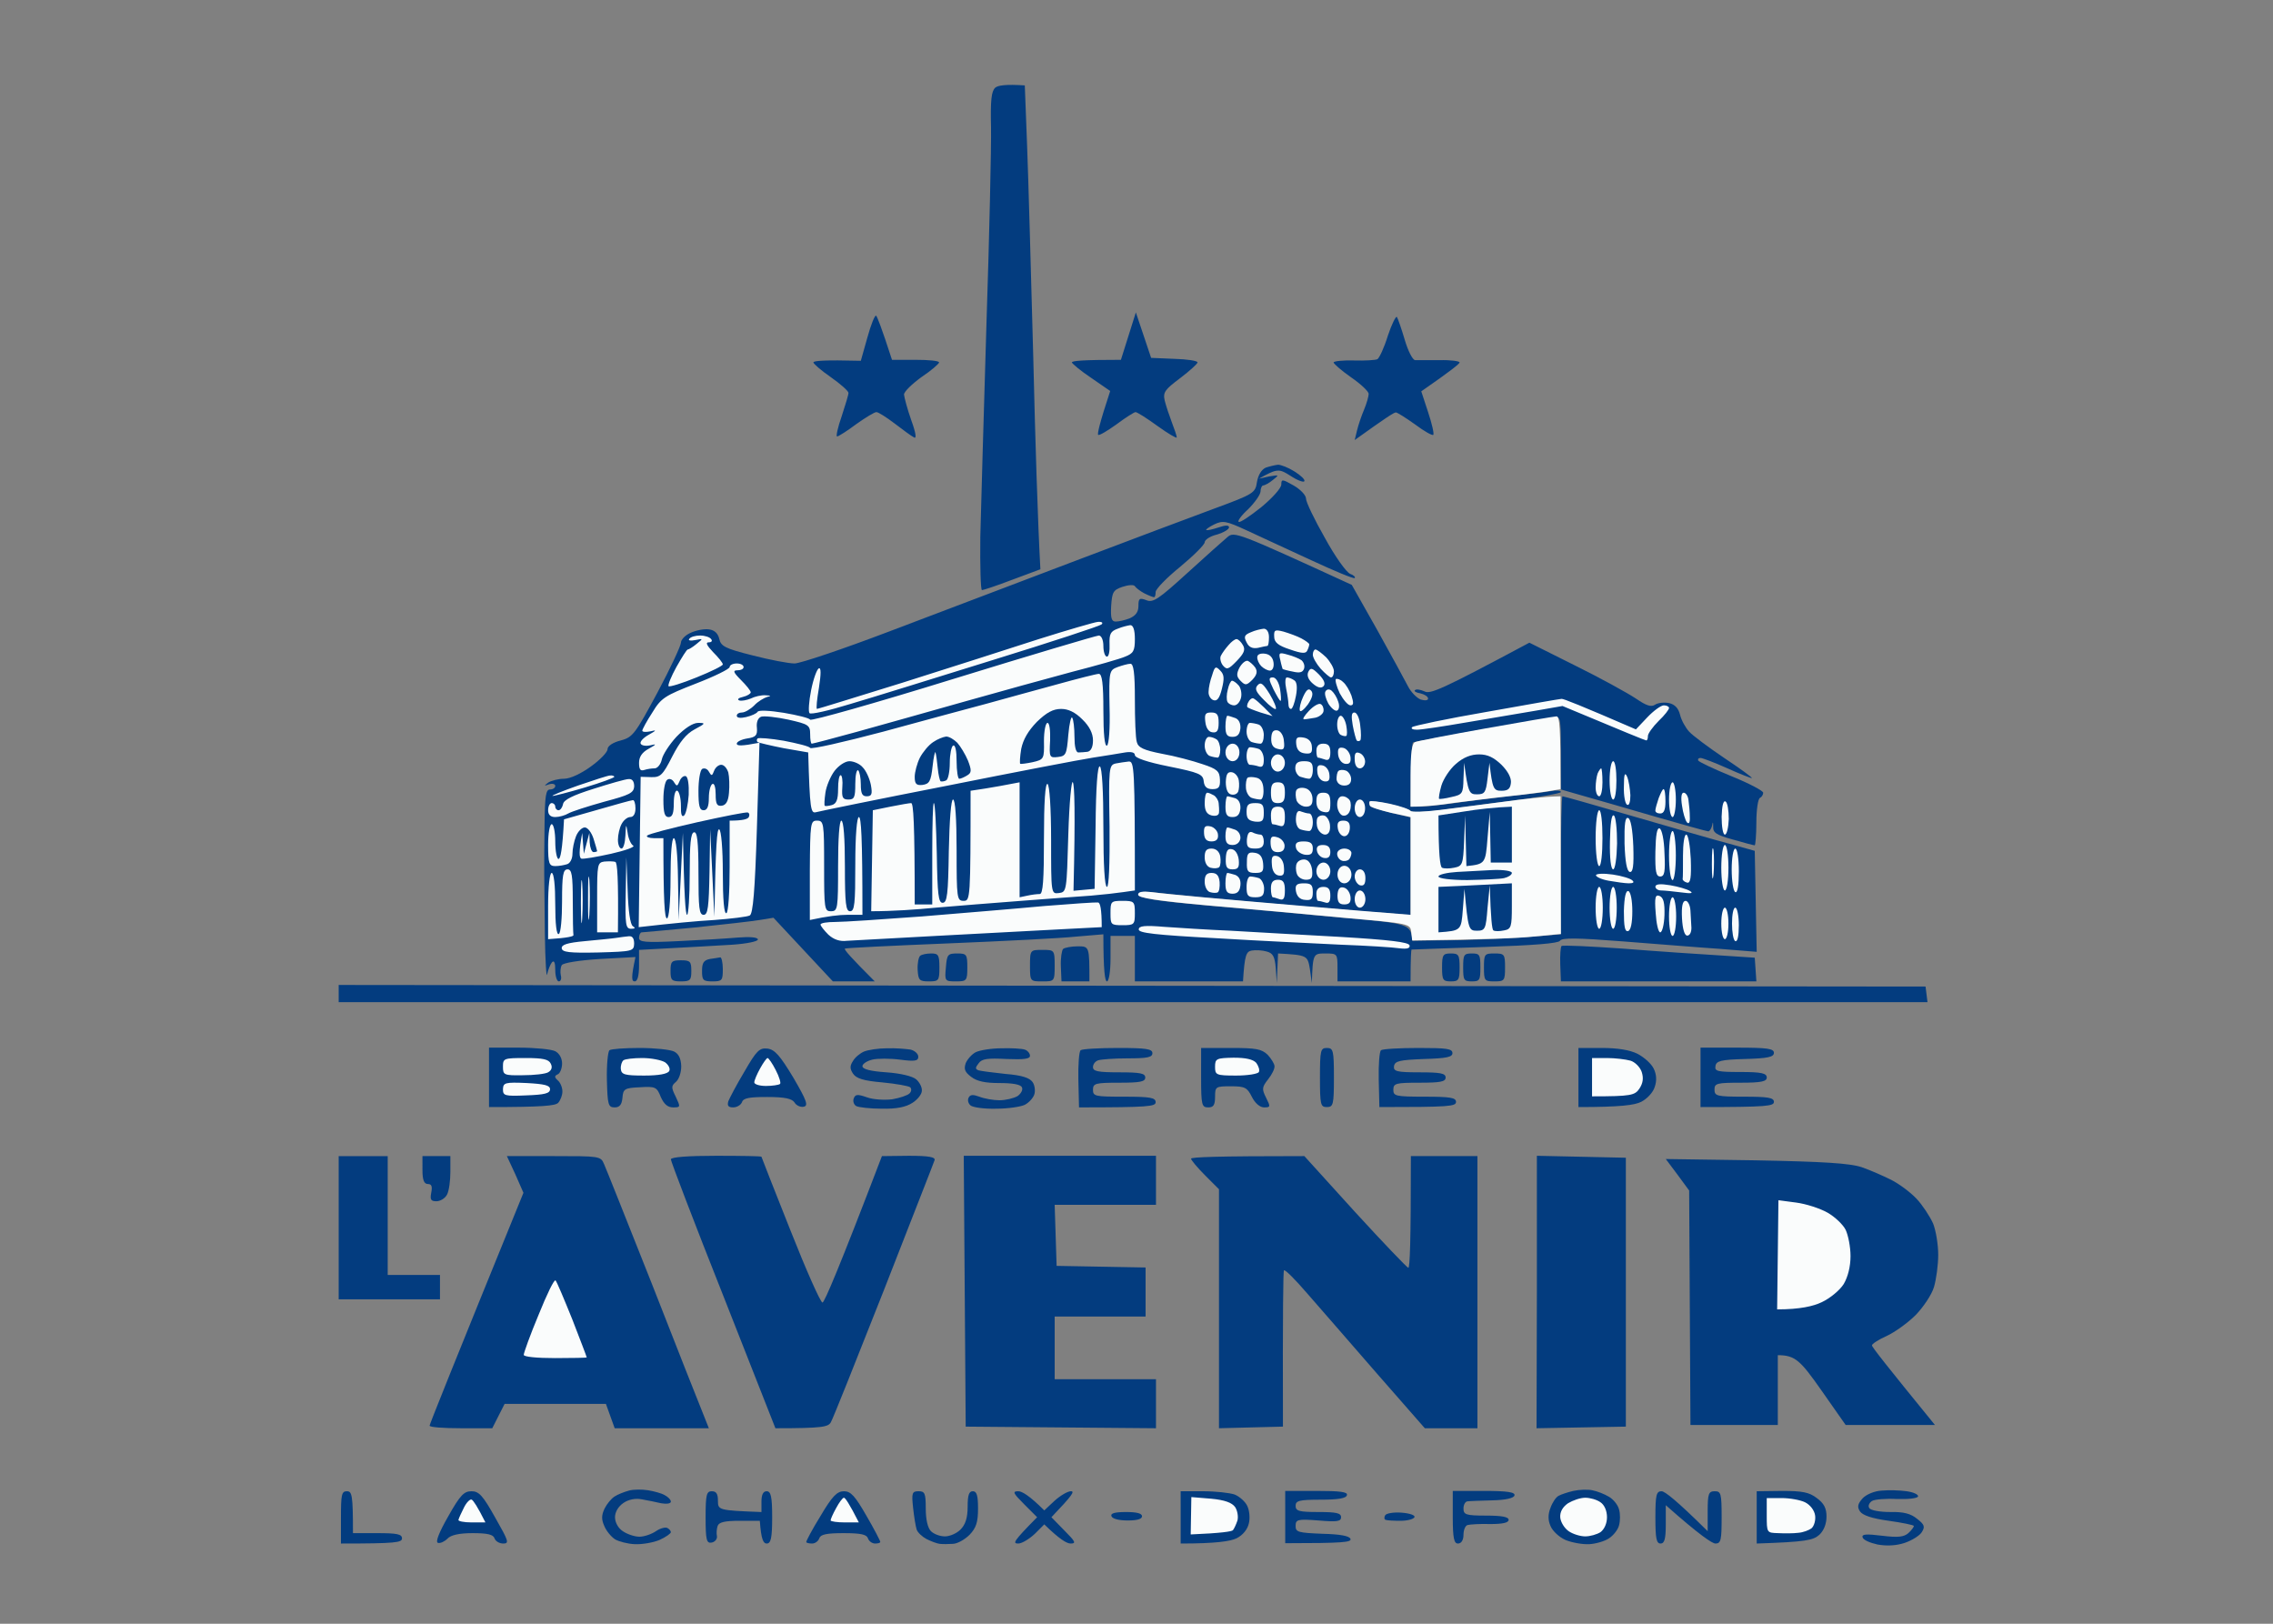 <svg xmlns="http://www.w3.org/2000/svg" viewBox="0 0 700 500" width="700" height="500"><rect x="0" y="0" width="700" height="500" fill="#808080" stroke="none"/><title>image</title><style> .s0 { fill: #033c7f } .s1 { fill: #fafcfc } </style><g id="Background"><path id="Path 1" fill-rule="evenodd" class="s0" d="m306.5 27c-1.2 1.1-1.5 3.9-1.3 12.2 0.1 5.9-0.5 33.1-1.4 60.3-0.8 27.2-1.7 56.8-1.9 65.8-0.1 9 0.1 16.4 0.5 16.4 0.5 0 4.7-1.4 9.4-3.2l8.6-3.2c-0.8-14.6-1.6-39.9-2.2-65.6-0.7-25.7-1.5-55-1.9-65.1l-0.7-18.3c-5.9-0.4-8.3 0-9.1 0.7zm-39.4 77l-2 7.1c-11.3-0.3-14.6 0-14.6 0.5 0 0.4 2.4 2.5 5.3 4.5 3 2.1 5.5 4.3 5.5 4.9 0 0.6-1 3.8-2.1 7.2-1.2 3.4-1.8 6.2-1.4 6.2 0.4 0 3.1-1.7 5.9-3.8 2.8-2 5.6-3.7 6.2-3.7 0.6 0 3.1 1.6 5.6 3.5 2.6 2 5.2 3.9 6 4.3 0.8 0.5 0.6-1.3-0.9-5.4-1.2-3.4-2.1-6.9-2.2-7.8 0-0.9 2.5-3.3 5.4-5.4 3-2 5.4-4.1 5.4-4.5 0-0.5-3.2-0.8-7.2-0.8h-7.3c-3.3-10.2-4.6-13.4-4.9-13.6-0.4-0.2-1.6 2.8-2.7 6.8zm80.4-0.5l-2.3 7.3c-11.7 0-15.1 0.3-15.1 0.8 0.1 0.4 2.7 2.6 6 4.8l5.8 4c-3.3 10-4 13.2-3.7 13.5 0.3 0.3 2.8-1.2 5.6-3.2 2.8-2.1 5.5-3.8 5.9-3.8 0.5 0 3.5 1.9 6.8 4.3 3.2 2.3 5.9 3.9 5.9 3.5 0-0.5-0.7-2.5-1.5-4.6-0.8-2.1-1.8-5.1-2.2-6.7-0.6-2.6 0-3.4 4.8-7 2.9-2.2 5.3-4.4 5.3-4.8 0-0.5-3.2-1-7.2-1.1l-7.1-0.3-4.7-14zm79.9-0.1c-1.1 3.6-2.6 6.8-3.2 7.2-0.6 0.3-3.8 0.5-7.2 0.4-3.4-0.1-6.2 0.2-6.3 0.6 0 0.4 2.4 2.5 5.4 4.6 2.9 2 5.4 4.3 5.4 5.1 0 0.7-0.6 2.9-1.4 4.8-0.8 1.9-1.8 4.8-2.2 6.5l-0.7 2.9c9.2-6.6 12.2-8.6 12.7-8.5 0.4 0 3.1 1.7 5.9 3.7 2.8 2.1 5.3 3.5 5.6 3.2 0.3-0.3-0.4-3.4-1.6-7l-2.1-6.4c9.1-6.3 11.8-8.5 11.8-8.9 0-0.4-2.8-0.8-6.2-0.7-3.4 0-6.8 0-7.5 0-0.8-0.1-2.2-2.9-3.2-6.3-1-3.4-2.1-6.5-2.4-7-0.3-0.4-1.6 2.2-2.8 5.8zm-37.6 40.6c-1.3 0.6-2.3 2.2-2.7 4.4-0.5 3.4-0.9 3.7-13.4 8.3-7.1 2.6-26.7 10-43.6 16.4-16.8 6.4-42.2 16-56.4 21.4-14.2 5.4-27.3 9.8-29 9.8-1.8 0-7.6-1.1-13-2.5-8.4-2.1-9.7-2.8-10.2-5.1-0.4-1.7-1.5-2.7-3.2-2.9-1.5-0.2-4 0.3-5.7 1.1-1.6 0.7-2.9 2.1-2.9 3 0 0.9-3.2 7.8-7.2 15.3-6.9 12.8-7.6 13.8-11.3 14.8-2.4 0.6-4.1 1.7-4.1 2.7 0 0.9-2.3 3.3-5.1 5.3-3 2.2-6.4 3.8-8.3 3.8-1.8 0-4 0.6-4.9 1.2-1.3 1-1.3 1.1 0.3 0.5 1-0.3 1.9-0.1 1.9 0.5 0 0.6-0.7 1.1-1.6 1.1-1.3 0-1.6 1.9-1.7 11-0.1 6-0.1 12.7-0.1 14.8 0 2 0.1 10.5 0.2 18.8 0.1 8.3 0.5 13.8 0.7 12.3 0.3-1.4 1-3.1 1.5-3.7 0.7-0.7 1 0.2 1 2.4 0 1.9 0.5 3.5 1.1 3.5 0.6 0 0.9-0.9 0.6-1.9-0.2-1-0.1-2.4 0.3-3.1 0.4-0.7 5.4-1.5 11.7-1.9l11-0.6c-1.4 6.5-1.2 7.5-0.2 7.5 0.8 0 1.3-1.7 1.3-4.8v-4.9c16.3-0.9 24.5-1.3 28.8-1.6 4.3-0.3 7.8-1 7.8-1.6 0-0.7-2.5-0.9-6.2-0.6-3.4 0.3-11.6 0.8-18.3 1.1-10.3 0.5-12.1 0.3-12.1-1 0-0.9 0.4-1.7 0.8-1.7 0.5 0 7.8-0.7 16.4-1.5 8.6-0.9 17.5-1.9 19.9-2.3l4.3-0.7 18.3 19.6h12.9c-7.5-7.5-9.5-9.8-9.2-10.1 0.3-0.2 14.6-0.9 31.8-1.6 17.1-0.7 34.9-1.6 39.5-2.1l8.3-0.7c0 11.4 0.5 14.5 1.1 14.5 0.6 0 1.1-3.1 1.1-7v-7h7.5v14h33.3c0.5-8.2 1-9.2 2.7-9.5 1.2-0.2 3.3-0.1 4.6 0.3 1.9 0.5 2.5 1.5 2.8 5.2l0.3 4.5 0.4-9.1c9 0.5 9.1 0.6 9.8 4.8l0.6 4.3c0.3-9 0.4-9.1 4.1-9.1 3.7 0 3.8 0.1 3.8 4.3v4.3h22.5c0-7.5 0.2-9.7 0.3-9.8 0.2 0 10.3-0.4 22.6-0.8 15.1-0.5 22.6-1.1 23.1-1.9 0.6-1 5.4-0.9 19.6 0.2 10.4 0.8 23.8 1.9 29.9 2.3l11.1 0.9-0.6-31.1c-5-1.4-8.9-2.5-11.9-3.3-2.9-0.8-14.7-4.2-26.1-7.5-11.3-3.3-20.9-6-21.2-6-0.3 0-0.5 9.6-0.5 21.2v21.3c-12.9 1.2-23.2 1.6-31.2 1.8l-14.5 0.2c-0.6-5.2-0.8-5.3-21.6-7.1-11.5-1.1-30.3-2.8-41.9-3.8-15-1.3-20.9-2.3-20.9-3.2 0-0.9 1.2-1.2 4-0.9 2.2 0.3 9.4 1 15.9 1.6 6.5 0.6 20.5 1.9 31.1 2.8 10.7 0.9 22.4 1.9 26.1 2.1l6.7 0.6v-30.1c-9.3-2.1-12.2-3.1-12.5-3.5-0.2-0.5-0.2-1.1-0.1-1.4 0.1-0.3 2.9 0.1 6.2 0.8 3.2 0.7 6.1 1.7 6.4 2.1 0.3 0.5 4 0.4 8.1-0.1 4.1-0.6 14.4-1.9 22.9-3 8.4-1.1 15.3-2.3 15.3-2.7 0-0.5-1.4-0.6-3-0.3-1.6 0.3-7.5 1-13.2 1.6-5.6 0.7-13.3 1.6-17.2 2.2-3.8 0.5-8.3 1-9.9 1h-3c0-15 0.4-19.5 0.8-19.8 0.5-0.2 9.8-2 20.7-3.8 11-1.9 21-3.6 22.4-3.9 2.3-0.4 2.4-0.3 2.4 10.9v11.3c11.2 3.2 21.3 6.1 29.5 8.5 8.3 2.4 15.5 4.4 15.9 4.4 0.4 0 1-0.9 1.2-1.9 0.2-1.2 0.3-1 0.3 0.4-0.1 1.9 0.9 2.6 6 4 3.4 1 6.5 1.8 6.8 1.8 0.2 0 0.5-3.2 0.5-7 0-3.9 0.5-7.3 1.1-7.6 0.6-0.3 1-1 1-1.6 0-0.6-4.4-2.9-9.8-5.1-5.4-2.2-10-4.4-10.2-4.8-0.2-0.5 0.1-0.8 0.7-0.8 0.6 0 4.3 1.4 8.3 3.2 4 1.8 7.4 3.1 7.5 3 0.2-0.2-3.7-3-8.5-6.2-4.9-3.3-9.7-6.9-10.8-8.1-1.1-1.2-2.4-3.5-2.8-5.2-0.5-2-1.6-3.2-3.4-3.6-1.5-0.3-3.4-0.1-4.3 0.5-1.2 0.8-2.7 0.3-5.9-1.9-2.4-1.6-10.7-6.2-18.6-10.1l-14.2-7.1c-27.3 14.6-30.5 15.9-32.3 15-1.1-0.5-2.5-0.8-2.9-0.4-0.5 0.3 0.3 0.8 1.6 1 1.3 0.3 2.4 1 2.4 1.6 0 0.6-0.9 0.7-2.3 0.3-1.2-0.5-3-2.3-3.9-4.1-0.9-1.7-5.1-9.5-9.4-17.2l-7.9-14c-35.5-16.3-36.2-16.5-38.3-14.7-1.2 1-6.8 6-12.4 11.1-8.8 8-10.5 9.2-12.6 8.3-2.1-0.8-2.4-0.5-2.4 1.8 0 1.9-0.9 3-2.7 3.8-1.5 0.6-3.4 1-4.3 1-1.3 0-1.6-1.1-1.4-4.8 0.3-4.3 0.6-4.9 3.5-5.9 1.8-0.6 3.5-0.7 3.8-0.2 0.3 0.5 1.6 1.5 2.9 2.2 1.4 0.7 2.7 1.2 3 1.2 0.3 0 0.5-0.7 0.5-1.6 0-0.9 3.4-4.4 7.6-7.8 4.1-3.4 7.5-6.8 7.5-7.5 0-0.8 1.7-1.9 3.8-2.4 2-0.6 3.7-1.6 3.7-2.2q0-1.1-3.2 0c-1.8 0.6-3.5 1-3.8 0.8-0.3-0.1 0.8-0.9 2.4-1.7 2.7-1.3 3.7-1.1 10 1.8 3.8 1.8 12.8 5.9 19.9 9.2 7.1 3.3 13.1 5.8 13.4 5.5 0.3-0.3-0.3-0.9-1.4-1.3-1.2-0.5-4.7-5.4-7.8-11.1-3.2-5.6-5.8-11-5.8-12.1 0-1-1.7-2.8-3.8-4-3.5-2-3.8-2-3.8-0.3 0 1.1-2.8 4.2-6.2 7-3.4 2.7-6.5 4.8-6.9 4.5-0.5-0.2 0.8-2 2.9-3.9 2-2 3.7-4.4 3.8-5.4 0-1 0.4-1.9 0.8-1.9 0.4 0 1.8-0.7 3-1.7 2-1.6 2-1.6-1.1-1.1l-3.2 0.7c5.7-3.2 6.2-3.1 9.7-0.9 2.1 1.4 4 2.1 4.3 1.7 0.3-0.5-1.1-1.8-3-3-1.9-1.2-4.2-2.1-5.1-2.1-0.9 0.1-2.6 0.5-3.8 0.9zm91.1 147.3c-0.3 0.3-0.5 2.8-0.4 5.7l0.2 5.2h60.2l-0.5-7.3c-17.5-1.1-30.8-2-40.7-2.8-10-0.7-18.4-1.1-18.8-0.8zm-153.5 0.9c-0.4 0.4-0.8 2.8-0.7 5.3l0.2 4.7h8.6c0-10.8 0-10.8-3.6-10.8-1.9 0-4 0.4-4.5 0.8zm-10.2 5.2c0 4.8 0.1 4.8 3.8 4.8 3.7 0 3.8 0 3.8-4.8 0-4.9-0.1-4.9-3.8-4.9-3.7 0-3.8 0-3.8 4.9zm-33.8-3.1c-0.5 0.4-0.9 2.3-0.8 4.3 0.2 3.2 0.5 3.6 3.4 3.6 3.1 0 3.3-0.2 3.3-4.3 0-3.8-0.3-4.3-2.5-4.3-1.4 0-2.9 0.3-3.4 0.7zm7.9 3.6c-0.4 4.2-0.3 4.3 3.1 4.3 3.3 0 3.5-0.2 3.5-4.3 0-4-0.2-4.3-3.1-4.3-2.9 0-3.2 0.3-3.5 4.3zm152.8 0c0 3.9 0.3 4.3 2.7 4.3 2.4 0 2.7-0.4 2.7-4.3 0-3.9-0.3-4.3-2.7-4.3-2.4 0-2.7 0.4-2.7 4.3zm6.5 0c0 3.9 0.2 4.3 2.7 4.3 2.4 0 2.6-0.4 2.6-4.3 0-3.9-0.2-4.3-2.6-4.3-2.5 0-2.7 0.4-2.7 4.3zm6.4 0c0 4.1 0.2 4.3 3.2 4.3 3.1 0 3.3-0.2 3.3-4.3 0-4.1-0.2-4.3-3.3-4.3-3 0-3.2 0.2-3.2 4.3zm-238.4-2.6c-1.9 0.4-2.4 1.2-2.4 3.7 0 2.8 0.3 3.2 3.2 3.2 3 0 3.2-0.3 3.2-3.8 0-2-0.4-3.7-0.8-3.6-0.4 0.1-1.9 0.3-3.2 0.5zm-12.1 3.7c0 2.8 0.3 3.2 3.2 3.2 2.9 0 3.2-0.4 3.2-3.2 0-2.9-0.3-3.3-3.2-3.3-2.9 0-3.2 0.4-3.2 3.3zm-102.2 7v2.6h489.3l-0.6-4.8-488.7-0.5zm46.3 25.8v9.1c16.6 0 20.4-0.4 21.3-1.3 0.7-0.8 1.3-2.3 1.3-3.5 0-1.2-0.6-2.7-1.4-3.4-1.1-1-1.1-1.4 0-1.9 0.7-0.3 1.3-1.9 1.3-3.3 0-1.6-0.8-3.1-2.1-3.8-1.2-0.6-6.3-1.1-11.3-1.1h-9.1zm37.1-8.4c-0.5 0.4-0.9 4.5-0.8 9.1 0.2 7.7 0.4 8.5 2.4 8.5 1.5 0 2.2-0.8 2.4-3 0.2-2.7 0.7-3 5.4-3.2 4.7-0.3 5.2-0.1 6.4 3 1 2.2 2.1 3.2 3.8 3.2 2.3 0 2.3-0.1 0.8-3.3-1.4-2.8-1.4-3.3 0-4.5 1-0.8 1.7-2.9 1.7-4.9-0.1-2.4-0.8-3.8-2.2-4.5-1.2-0.6-6-1.1-10.6-1.1-4.6 0-8.8 0.3-9.3 0.7zm41.6 6.5c-2.4 4-4.6 8.2-5 9.2-0.4 1.4 0 1.9 1.5 1.9 1.2 0 2.4-0.8 2.7-1.6 0.4-1.3 2.3-1.6 7.8-1.6 5.4 0 7.6 0.5 8.4 1.7 0.5 0.9 1.8 1.5 2.8 1.3 1.5-0.3 1-1.8-3.2-9-4.1-6.8-5.7-8.6-7.9-8.9-2.5-0.3-3.4 0.6-7.1 7zm36.8-6.1c-1.2 0.5-2.8 1.8-3.4 2.9-1 1.5-1 2.4 0 3.9 1 1.5 3.2 2.2 9 2.7 4.2 0.4 8.1 1.1 8.6 1.5 0.5 0.5 0.4 1.3-0.2 1.9-0.6 0.6-3 1.4-5.3 1.8-2.4 0.3-5.9 0.1-7.8-0.6-2.9-1-3.6-1-4.1 0.4-0.3 0.9 0.1 1.9 0.8 2.3 0.8 0.4 4.3 0.8 7.9 0.8 4.5 0.1 7.4-0.5 9.4-1.8 1.6-1 2.9-2.7 2.9-3.7 0.1-1.1-0.7-2.6-1.7-3.5-1.1-1-4.9-1.9-9.2-2.2q-7.4-0.5-7.4-1.9c0-0.7 1.4-1.6 3-2 1.6-0.4 5.5-0.4 8.6 0 4.6 0.6 5.6 0.4 5.6-0.9 0-0.9-1.1-1.9-2.4-2.2-1.3-0.2-4.6-0.5-7.3-0.4-2.6 0-5.8 0.5-7 1zm34.4 0.2c-1.2 0.6-2.6 2.2-3.1 3.4-0.6 1.8-0.3 2.7 1.7 4.2 1.8 1.4 4.4 1.9 8.7 1.9 3.9 0 6.5 0.4 6.9 1.3 0.4 0.7-0.2 1.9-1.3 2.7-1.2 0.7-3.7 1.3-5.6 1.3-1.9 0-4.7-0.5-6.2-1.1-1.9-0.7-2.8-0.7-3.3 0.3-0.4 0.8-0.1 1.8 0.6 2.4 0.7 0.6 4.2 1.1 7.9 1 3.7 0 7.6-0.6 8.8-1.2 1.2-0.6 2.5-2 2.9-3.1 0.4-1.1 0.2-2.9-0.5-3.9-0.9-1.3-3.3-2.1-8.3-2.5-3.8-0.4-7.6-0.9-8.3-1.1-1.1-0.4-1.1-0.8 0-2.2 1-1.4 2.8-1.6 8.6-1.3 5.3 0.2 7.2 0 7.2-1 0-0.7-0.7-1.6-1.6-1.9-0.9-0.3-4.1-0.5-7.2-0.4-3.1 0-6.7 0.6-7.9 1.2zm32.3-0.6c-0.5 0.4-0.8 4.5-0.7 9.1l0.2 8.5c21.6 0 23.6-0.3 23.6-1.6 0-1.4-1.7-1.7-9.6-1.7-9 0-9.7-0.1-9.7-2.1 0-2 0.7-2.2 8.1-2.2 6.4 0 8-0.3 8-1.6 0-1.3-1.6-1.6-8-1.6-6.5 0-8.1-0.3-8.1-1.6 0-0.9 0.7-1.8 1.6-2.1 0.9-0.3 5-0.6 9.1-0.6 6 0 7.6-0.3 7.6-1.6 0-1.3-1.9-1.6-10.6-1.6-5.8 0-11 0.3-11.5 0.7zm37.1 8.4c0 8.5 0.2 9.2 2.2 9.2 1.6 0 2.1-0.7 2.1-3.3 0-3.1 0.2-3.2 4.9-3.2 4.3 0 5 0.4 6.4 3.2 1 2 2.5 3.3 3.8 3.3 2 0 2-0.2 0.6-3-1.3-2.6-1.3-3.2 0.6-5.6 1.2-1.5 2.1-3.3 2-4.1 0-0.7-1-2.3-2.1-3.5-1.9-1.8-3.6-2.1-11.3-2.1h-9.2zm36.6 0c0 8.4 0.2 9.1 2.1 9.1 2 0 2.2-0.7 2.2-9.1 0-8.4-0.2-9.1-2.2-9.1-1.9 0-2.1 0.7-2.1 9.1zm18.8-8.4c-0.5 0.4-0.8 4.5-0.7 9.1l0.2 8.4c21.6 0 23.6-0.2 23.6-1.6 0-1.3-1.8-1.6-9.7-1.6-8.9 0-9.6-0.2-9.6-2.1 0-2 0.7-2.2 8-2.2 6.5 0 8.1-0.3 8.1-1.6 0-1.3-1.6-1.6-8.1-1.6-7 0-8-0.3-7.8-1.9 0.3-1.6 1.7-1.9 9.2-2.2 7-0.2 8.8-0.6 8.8-1.8 0-1.4-1.8-1.6-10.5-1.6-5.8 0-11 0.3-11.5 0.7zm60.8 8.4v9.1c13 0 17.3-0.6 19.3-1.6 1.8-0.9 3.7-2.9 4.2-4.6q1-2.9-0.3-5.6c-0.7-1.5-2.9-3.5-5-4.6-2.4-1.2-6.2-1.8-11-1.8h-7.2zm37.6 0v9.1c20.6 0 22.6-0.3 22.6-1.6 0-1.3-1.8-1.6-9.2-1.6-8.4 0-9.1-0.2-9.1-2.2 0-1.9 0.7-2.1 8.1-2.1 6.4 0 8-0.4 8-1.6 0-1.3-1.6-1.7-8-1.7-7.1 0-8.1-0.2-7.8-1.8 0.2-1.6 1.6-2 9.1-2.2 7-0.2 8.9-0.6 8.9-1.9 0-1.3-2-1.6-11.3-1.6h-11.3zm-419.4 46.2v22.1h31.2v-7.5h-16.1v-36.6h-15.1zm25.8-17.7c0 3.1 0.5 4.3 1.7 4.3 1.1 0 1.4 0.7 1 2.7-0.4 2.1-0.1 2.6 1.6 2.6 1.2 0 2.7-0.9 3.3-2.1 0.6-1.2 1-4.3 1-7v-4.8h-8.6zm28.6 1.3l2.5 5.7c-22.4 55-28.9 71.3-28.9 71.7 0 0.5 4.3 0.8 9.7 0.8h9.6l3.8-7.5h31.2l2.7 7.5h29c-3.2-7.9-10.2-25.7-17.6-44.6-7.5-18.9-14.1-35.5-14.7-36.8-1-2.4-1.5-2.4-15.4-2.4h-14.5zm47.9-4.6c0 0.6 7.2 19.5 16.1 41.9l16.1 40.9c14.7 0 16.3-0.4 17.1-1.9 0.6-1 7.9-19.3 16.3-40.6 8.3-21.3 15.4-39.3 15.6-40 0.4-1-1.7-1.4-7.9-1.4l-8.3 0.1c-13.3 34.8-17.7 45-18.3 45.1-0.6 0-5-9.9-9.9-22.3-4.9-12.3-8.9-22.5-8.9-22.6 0-0.2-6.3-0.3-14-0.3-8.6 0-13.9 0.4-13.9 1.1zm90.5 40.6l0.3 41.7 58.6 0.5v-15.1h-31.2v-19.3h28v-15.1l-27.4-0.5-0.6-18.8h31.2v-15.1h-59.2zm69.7-40.8c0 0.4 1.9 2.7 4.3 5.1l4.3 4.3v73.6l19.7-0.5c-0.1-36.7 0.1-47.7 0.3-48.1 0.2-0.5 3.4 2.7 7.1 7 3.7 4.2 13.4 15.4 21.5 24.7l14.8 16.9h16.2v-83.8h-20.5c0 26.6-0.3 34.4-0.8 34.4-0.4-0.1-7.8-7.8-16.4-17.2l-15.6-17.2c-27.1 0-34.9 0.3-34.9 0.8zm106.5 41.1l-0.1 41.9 27.5-0.5v-82.8l-27.4-0.6zm43.3-36.2l3.6 4.9 0.4 72.2h26.9v-21.5c5.4 0 7 1.7 13.4 10.8l7.5 10.7h27.5c-15-18.4-19.4-24-19.4-24.5-0.1-0.4 2-1.8 4.5-2.9 2.6-1.2 6.6-4.1 9-6.5 2.3-2.4 4.9-6.2 5.6-8.6 0.7-2.4 1.3-6.8 1.3-9.9 0-3.1-0.7-7.5-1.6-9.7-1-2.2-3.3-5.7-5.1-7.6-1.9-2-5.4-4.6-7.8-5.8-2.4-1.2-6.5-3-9.1-3.9-3.7-1.2-11.7-1.7-32.6-2.1l-27.7-0.4zm-322.9 97.3c-1.5 0.4-3.5 1.2-4.4 1.8-1 0.6-2.4 2.3-3.1 3.7-1 2.1-1 3.4-0.1 5.4 0.6 1.5 2.1 3.3 3.3 4.1 1.2 0.7 3.9 1.4 6.1 1.5 2.3 0.1 5.7-0.5 7.6-1.3 2-0.9 3.5-2 3.5-2.4 0-0.4-0.5-1-1.1-1.3-0.6-0.3-2.2 0.1-3.5 1-1.3 0.9-3.6 1.7-5.1 1.7-1.5 0-3.8-0.8-5.1-1.7-1.4-0.9-2.4-2.7-2.4-4.3 0-1.6 1-3.3 2.6-4.4 1.6-1.1 3.8-1.5 5.7-1.1 1.6 0.3 4.3 0.8 5.9 1.2 1.7 0.3 3 0.1 3-0.5 0-0.6-0.9-1.5-1.9-2-1-0.6-3.3-1.2-5.1-1.5-1.8-0.3-4.5-0.3-5.9 0.1zm290.8 0.1c-1.7 0.4-3.8 1.1-4.5 1.5-0.8 0.4-1.9 2-2.5 3.7-0.8 2-0.8 3.8 0 5.6 0.6 1.5 2.6 3.4 4.6 4.3 1.9 0.8 5.2 1.4 7.3 1.3 2-0.1 4.8-0.9 6.1-1.8 1.4-0.9 2.8-2.7 3.1-4 0.4-1.4 0.4-3.6 0-4.9-0.3-1.3-1.7-3.1-3.1-3.9-1.3-0.8-3.6-1.7-5.1-2-1.4-0.3-4.1-0.2-5.9 0.2zm95-0.1c-2.2 0.1-4.8 1.2-5.9 2.4-1.5 1.7-1.7 2.6-0.8 4 0.8 1.2 3.7 2.2 8.9 2.9 4.2 0.6 7.7 1.3 7.7 1.6 0 0.3-0.7 1.3-1.7 2.2-1.4 1.2-3.2 1.4-8.1 0.8-4.9-0.6-6.3-0.5-6 0.5 0.2 0.8 2.3 1.7 4.6 2.2 2.7 0.5 5.7 0.4 8.4-0.5 2.3-0.8 4.7-2.3 5.3-3.4 1-1.6 0.7-2.3-1.5-4-1.9-1.6-4.2-2.2-8.3-2.1-3.1 0-6-0.5-6.4-1.2-0.5-0.6-0.1-1.6 0.8-2.2 0.8-0.5 4.3-0.8 7.7-0.6 3.4 0.1 6.3-0.2 6.5-0.8 0.1-0.6-1.4-1.3-3.5-1.6-2.1-0.3-5.5-0.4-7.7-0.2zm-474.5 8.2v8.1c17 0 18.8-0.3 18.8-1.6 0-1.3-1.6-1.6-7.6-1.6h-7.5c0-11.9-0.3-12.9-1.9-12.9-1.6 0-1.8 1.1-1.8 8zm33-0.2c-2.8 4.9-4 7.9-3.1 8.1 0.7 0.2 2-0.4 2.9-1.3 1-1.1 3.6-1.7 7.7-1.7 4.6 0 6.4 0.4 6.8 1.6 0.3 0.9 1.5 1.6 2.7 1.6 1.9 0 1.6-0.8-2.5-8-3.8-6.8-5-8.1-7.3-8.1-2.3 0-3.5 1.2-7.2 7.8zm79.3 0.2c0 7.1 0.3 8.1 1.9 7.8 1-0.2 1.7-1.1 1.6-1.9-0.2-0.9-0.1-2.3 0.2-3.2 0.4-1.2 2.3-1.6 6.8-1.6h6.2c0.4 5.8 1.1 7 2.1 7 1.3 0 1.7-1.6 1.7-8.1 0-6.4-0.4-8-1.7-8q-1.6 0-1.6 3.2v3.2c-13.3-0.5-13.4-0.6-13.4-3.5 0-2.1-0.5-2.9-1.9-2.9-1.6 0-1.9 1-1.9 8zm35.4-0.4c-2.6 4.2-4.5 7.8-4.4 8.1 0.1 0.2 0.9 0.4 1.8 0.4 0.9 0 1.9-0.7 2.2-1.6 0.4-1.2 2.2-1.6 7.5-1.6 5.3 0 7.1 0.4 7.5 1.6 0.3 0.9 1.3 1.6 2.2 1.6 0.9 0 1.6-0.2 1.6-0.5 0-0.3-1.9-4-4.3-8.1-3.5-6.1-4.8-7.5-6.9-7.5-2.1 0-3.6 1.5-7.2 7.6zm28.5-2.5c0.3 2.8 0.8 5.8 1.1 6.7 0.3 0.9 1.7 2.2 3 2.9 1.4 0.7 3.2 1.4 4.1 1.5 0.9 0.1 2.7 0.1 4 0 1.4 0 3.7-1.3 5.2-2.8 2-2.1 2.6-3.8 2.6-8.1 0-4-0.4-5.3-1.6-5.3-1.2 0-1.6 1.2-1.6 4.8 0 3.4-0.7 5.5-2.2 7-1.2 1.2-3.3 2.1-4.8 2.1-1.5 0-3.4-0.7-4.3-1.6-1-1-1.6-3.6-1.6-7 0-4.7-0.3-5.3-2.2-5.3-2 0-2.2 0.5-1.7 5.1zm34.2-1.1l4 4c-7.4 7.5-7.6 8.1-5.8 8.1 1.1 0 3.4-1.4 5.1-3l2.9-2.9c4.6 4.5 6.9 5.9 8.1 5.9 1.8 0 1.5-0.6-1.9-4l-4-4.1c6.6-6.9 7.2-8 6-8-1 0-3.2 1.3-5 2.9l-3.2 3c-4.6-4.6-6.9-5.9-8-5.9-1.9 0-1.6 0.6 1.8 4zm48.2 4v8.1c11 0 15.3-0.7 17.2-1.6 2-1 3.4-2.8 3.8-4.6 0.4-1.6 0.2-4-0.5-5.4-0.6-1.3-2.4-2.9-3.9-3.5-1.5-0.5-5.8-1-9.7-1h-6.9zm32.2 0v8c17.9 0 20.4-0.3 20.1-1.3q-0.4-1.4-8.6-1.6c-7.5-0.3-8.3-0.5-8.3-2.4 0-2 0.6-2.2 7-1.7 5.8 0.5 7 0.3 7-1 0-1.3-1.5-1.6-7-1.6-5.9 0-7-0.3-7-1.9 0-1.6 1.1-1.9 7.7-1.9 5.3 0 7.9-0.4 8.1-1.4 0.3-1-2.1-1.3-9.3-1.3h-9.7zm51.6 0c0 6.5 0.4 8.1 1.6 8.1 1 0 1.7-1 1.7-2.7 0-1.5 0.6-2.9 1.3-3 0.7-0.2 3.9-0.4 7-0.3 3.8 0 5.6-0.4 5.6-1.3 0-0.9-2.1-1.3-7-1.3-6.2 0-6.9-0.3-6.9-2.2 0-1.2 0.6-2.2 1.3-2.2 0.7-0.1 4.2-0.2 7.7-0.3 4.1-0.1 6.5-0.7 6.7-1.5 0.3-1-2.1-1.4-9.3-1.4h-9.7zm62.4 0c0 6.5 0.3 8.1 1.6 8.1 1.2 0 1.6-1.4 1.6-5.9v-5.9c10.4 9.2 14.3 11.8 15.3 11.8 1.7 0 1.9-1.1 1.9-8.1 0-7.3-0.2-8-2.1-8-1.9 0-2.2 0.7-2.2 6.2v6.1c-9.6-9.5-13.2-12.3-14.2-12.3-1.6 0-1.9 1.1-1.9 8zm31.2 0v8.1c15.2-0.5 17.4-1 19.3-2.7 1.4-1.3 2.2-3.4 2.2-5.6 0-2.6-0.8-4.1-3-5.7-2.3-1.8-4.5-2.2-10.7-2.2l-7.8 0.1zm-198.7-0.3c0.3 0.8 2.3 1.3 5 1.3 2.8 0 4.4-0.4 4.4-1.3 0-0.9-1.7-1.3-4.9-1.3-3.5 0-4.9 0.4-4.5 1.3zm84.3-0.3c-0.4 0.6-0.3 1.3 0.1 1.4 0.5 0.2 2.5 0.3 4.6 0.3 2.1 0 4-0.5 4.3-1.1 0.3-0.6-1.4-1.2-3.9-1.4-2.5-0.2-4.8 0.2-5.1 0.8z"></path><path id="Path 2" class="s1" d="m457.5 224.3c-11.2 2-21 3.9-21.7 4.2-1 0.4-1.4 3.5-1.4 10.2v9.7c4.6 0 9.1-0.5 12.9-1.1 3.9-0.5 11.6-1.5 17.2-2.1 5.6-0.6 11.6-1.4 13.2-1.7l2.9-0.5c0-19.7-0.3-22.5-1.3-22.4-0.7 0-10.5 1.7-21.8 3.7zm5.4 22.6c-5.9 0.8-14.6 1.9-19.4 2.5-4.7 0.6-8.8 0.7-9.1 0.3-0.3-0.5-3.2-1.5-6.4-2.2-3.3-0.7-6.1-1-6.2-0.7-0.2 0.3-0.1 0.9 0.1 1.3 0.2 0.5 3.2 1.4 6.5 2.2l6 1.3v30.1c-10.4-0.8-22.1-1.8-32.8-2.7-10.6-0.9-24.7-2.1-31.2-2.7-6.5-0.6-13.6-1.3-15.8-1.6-2.8-0.3-4.1-0.1-4.1 0.8 0 1 6 1.9 21.3 3.3 11.7 1 30.5 2.7 41.9 3.8 20.4 1.8 20.6 1.8 20.9 4.4l0.3 2.6c22.5-0.3 32.8-0.7 37.4-1.2l8.4-0.8-0.1-42.4c-5.4 0.1-11.8 0.9-17.7 1.7z"></path><path id="Path 3" class="s0" d="m233.2 221.2c-0.1 0.5-0.1 1.9 0 3.3 0.1 1.9-0.6 2.5-3.1 2.9-1.8 0.3-3.2 1-3.2 1.6 0 0.6 1.3 0.8 2.9 0.5 1.7-0.4 3.2-1.1 3.5-1.7 0.4-0.7 2.5-0.7 6.2 0.1 3.1 0.6 6.6 1.1 7.8 1.1 1.6 0 2.2-0.7 2.2-2.9 0-2.8-0.5-3.1-6.2-4.3-3.4-0.8-7.1-1.4-8.1-1.4-1 0-1.9 0.4-2 0.8zm215.2 14c-1.9 1.6-3.9 4.7-4.5 6.7-0.6 2.1-0.9 3.9-0.7 4.1 0.2 0.1 1.9-0.1 3.9-0.6 3.3-0.7 3.5-1.1 3.6-5.6l0.2-4.9c1.2 9.2 1.6 9.7 3.9 9.7 2.4 0 2.8-0.5 3.3-4.8l0.6-4.9c0.9 8.1 1.3 8.6 3.7 8.6 2 0 2.7-0.6 2.9-2.4 0.2-1.5-0.9-3.6-2.9-5.6-2.4-2.3-4.3-3.2-6.9-3.2-2.5 0-4.8 0.9-7.1 2.9zm2.4 14.7l-7.8 1.2c0 12.1 0.5 15.8 1.1 16.1 0.6 0.3 2.3 0.3 3.7 0 2.6-0.5 2.8-1 3.1-8.3l0.3-7.8 0.4 15.6c5.8-0.6 5.9-0.8 6.5-8.6l0.7-8.1 0.3 15.6h6.5v-17.2c-5.4 0.2-10.5 0.8-14.8 1.5zm-2.1 18.6c-3.1 0.2-5.7 0.8-5.7 1.4 0 0.6 3.7 1.1 8.9 1.1 4.9-0.1 9.9-0.3 11.3-0.6 1.3-0.3 2.4-1 2.4-1.6 0-0.6-2.5-1-5.7-0.9-3.1 0.2-8.1 0.4-11.2 0.6zm1 4.3l-6.7 0.3v14c7-0.5 7-0.6 7.5-7l0.5-6.4c1.1 12.4 1.3 12.9 3.8 12.9 2.6 0 2.8-0.5 3.3-7l0.7-7c0.3 10.4 0.7 13.6 1.1 13.9 0.5 0.3 1.9 0.3 3.3 0 2.2-0.4 2.4-1.1 2.4-7.5v-7c-7.1 0.4-12.2 0.6-15.9 0.8z"></path><path id="Path 4" fill-rule="evenodd" class="s1" d="m319.9 196.8c-8.9 2.9-27.7 8.9-41.9 13.4-14.2 4.4-26.1 8.1-26.4 8.1-0.3-0.1 0-3 0.6-6.5q1-6.4 0-6c-0.6 0.2-1.7 3.2-2.4 6.7-0.7 3.5-0.9 6.7-0.5 7.1 0.4 0.5 6-0.8 12.5-2.8 6.5-1.9 26.4-8.1 44.1-13.6 17.8-5.5 32.7-10.4 33.3-10.9 0.6-0.5 0.2-0.9-1.1-0.8-1.1 0.1-9.3 2.5-18.2 5.3zm24.3-3.2c-2.2 0.8-2.6 1.6-2.5 4.8 0.1 2-0.2 3.8-0.8 3.8-0.6 0-1.1-1.5-1.1-3.3 0-1.8-0.6-3.2-1.4-3.2-0.7 0-20.9 6-44.9 13.4-23.9 7.4-43.7 13-44 12.5-0.3-0.5-4-1.4-8.1-2.1-4.3-0.7-7.8-0.9-8.1-0.3-0.3 0.5-1.8 1.2-3.5 1.6-1.7 0.4-2.9 0.3-2.9-0.4 0-0.6 0.7-1 1.6-1 0.9 0 2.6-1 3.8-2.2 1.1-1.2 3-2.3 4-2.6 1.3-0.3 1.2-0.4-0.5-0.5-1.4-0.1-3.4 0.4-4.6 1-1.2 0.5-2.8 0.8-3.5 0.6-0.8-0.3-0.3-0.8 1.1-1.1 1.3-0.3 2.4-1 2.4-1.4 0-0.5-1.4-2.2-3-3.8-2.4-2.4-2.6-3-1-3 1 0 1.8-0.4 1.8-1 0-0.6-0.9-1.1-2.1-1.1-1.2 0-2.2 0.5-2.2 1.1 0 0.6-4.7 2.9-10.4 5.1-9.5 3.7-10.7 4.4-13.4 8.9-1.7 2.6-3.1 5.2-3.1 5.6 0 0.4 1.1 0.5 2.5 0.2 2-0.5 1.9-0.3-0.6 1.1-1.6 0.9-2.7 2.1-2.4 2.7 0.3 0.6 1.6 0.8 3 0.5 2-0.5 1.9-0.3-0.6 1.1-2 1.1-2.9 2.5-2.9 4.3 0 2 0.4 2.6 1.6 2.2 0.9-0.3 2.3-0.5 3.2-0.5 0.9 0 1.9-1.3 2.2-2.7 0.3-1.5 2.3-4.6 4.5-7 2.6-2.7 5.1-4.3 6.7-4.3 2.4 0 2.3 0.2-1.1 2-2.6 1.4-4.6 3.9-6.9 8.4-2.9 5.7-3.6 6.4-6.5 6.3l-3.2-0.1-0.6 46.3c10.5-1.2 17.9-1.9 23.2-2.2 5.3-0.4 10.3-1 11-1.4 1-0.5 1.6-7.6 2.2-26.9l0.8-26.3c-5.6 1.1-7 1-7 0.3 0-0.6 1.4-1.3 3.2-1.6 2.7-0.4 3.2-1 3-3.3-0.2-1.7 0.3-3 1.3-3.4 0.9-0.3 4.7 0.1 8.4 0.9 6.2 1.4 6.7 1.7 6.7 4.5 0 1.6 0.2 2.9 0.5 2.9 0.3 0 6.5-1.6 13.7-3.6 7.3-2 22.1-6.2 33.1-9.3 10.9-3.1 25.9-7.2 33.3-9.2 7.4-1.9 14.8-4 16.4-4.7 2.5-1 3-1.7 3-5.4 0-2.8-0.5-4.3-1.4-4.3-0.7 0.1-2.5 0.5-3.9 1.1zm41 1.1c-2 0.8-2.2 1.4-1.3 3.1 0.7 1.5 1.8 2 3.5 1.7 1.3-0.3 2.6-0.6 2.9-0.6 0.3 0 0.5-1.2 0.5-2.7 0-1.6-0.7-2.6-1.6-2.6-0.9 0.1-2.7 0.5-4 1.1zm7.2 1.3c0 1.8 1.2 2.8 4.9 4 3.7 1.3 4.9 1.3 5.3 0.3 0.4-0.8 0.6-1.6 0.6-1.9 0-0.3-1.1-1.1-2.4-1.8-1.3-0.7-3.8-1.6-5.5-2.1-2.7-0.7-3-0.5-2.9 1.5zm-180.1 0.7c-0.5 0.5 0.3 0.7 1.8 0.4 2.5-0.5 2.5-0.5 0.4 1.2-1.2 1-2.4 1.7-2.7 1.7-0.3 0-1.8 2.4-3.5 5.4-1.6 2.9-2.7 5.6-2.4 5.9 0.3 0.3 4.2-0.9 8.6-2.7 4.5-1.8 8.1-3.6 8.1-4 0-0.5-1.4-2.2-3-3.8-1.9-2-2.4-3-1.4-3 0.9 0 1.3-0.4 0.8-1-0.4-0.6-1.9-1.1-3.4-1.1-1.4 0-2.9 0.4-3.3 1zm166 2c-0.9 1-1.9 2.4-2.3 3.2-0.4 0.7-0.1 2.1 0.6 3 1.2 1.4 1.7 1.3 4.3-1.4 2.2-2.3 2.7-3.4 1.9-4.8-0.6-1.1-1.5-1.9-2-1.9-0.5 0-1.6 0.8-2.5 1.9zm26 2.9c0 0.9 1.1 2.8 2.4 4.3 1.4 1.5 2.8 2.7 3.2 2.7 0.5 0 0.9-0.8 0.9-1.9 0-1-1.1-2.9-2.4-4.3-1.4-1.3-2.8-2.4-3.3-2.4-0.4 0-0.8 0.7-0.8 1.6zm-17.1 0.7c-0.1 0.8 0.5 2.1 1.2 2.8 0.8 0.8 2 1.4 2.7 1.4 0.8 0 1.3-1.1 1.1-2.5-0.2-1.5-1.1-2.5-2.6-2.7-1.4-0.2-2.4 0.2-2.4 1zm7.1 1c0.3 1.5 0.7 2.7 0.7 2.7 0.1 0.1 1.5 0.5 3.1 0.8 2.1 0.5 3.1 0.3 3.5-0.9 0.3-0.9-0.1-2-0.8-2.6-0.7-0.5-2.6-1.3-4.2-1.7-2.7-0.8-2.9-0.6-2.3 1.7zm-12.6 2.3c-1 2-0.9 2.8 0.4 4.1 1.4 1.4 1.8 1.4 3.6-0.4 1.4-1.5 1.6-2.5 0.9-3.7-0.6-0.9-1.7-1.8-2.3-2.1-0.7-0.2-1.8 0.7-2.6 2.1zm-37.5-0.2c-2.6 1-2.7 1.2-2.5 12.3 0.2 6.7-0.2 11.6-0.8 11.9-0.7 0.3-1.1-3.6-1.1-10.8 0-8.3-0.4-11.3-1.4-11.3-0.7 0-6.6 1.5-13.1 3.3-6.5 1.8-16.2 4.4-21.5 5.9-5.4 1.4-19.6 5.3-31.8 8.6-12.1 3.2-22.2 5.5-22.5 5-0.3-0.5-4-1.4-8.1-2.2-4.1-0.7-7.8-1-8.1-0.7-0.3 0.3-0.3 0.8 0 1.1 0.3 0.2 4 1.1 8.1 1.9l7.5 1.3c0.5 17.8 0.8 18.8 2.4 18.4 1.1-0.3 19.1-4 40.1-8.1 21-4.2 41.3-8.1 45.2-8.7 3.8-0.6 8.3-1.3 9.9-1.6 1.9-0.3 3 0 3 0.8 0 0.9 3.9 2.2 10.4 3.5 9.4 1.9 10.6 2.4 10.8 4.6 0.2 1.7 1 2.4 2.7 2.4 1.9 0 2.4-0.6 2.3-2.9-0.1-2.6-0.8-3.3-5.4-4.8-2.9-1-8.5-2.5-12.5-3.2-5.6-1.1-7.3-1.9-7.7-3.6-0.4-1.2-0.6-7.1-0.6-13.2 0-8.1-0.4-11-1.4-10.9-0.7 0-2.5 0.5-3.9 1zm29.1 2.5c-0.6 1.6-1.1 3.9-1.1 5.1-0.1 1.1 0.6 2.3 1.5 2.6 1.1 0.4 1.9-0.6 2.6-3.5 0.8-3.2 0.7-4.4-0.5-5.6-1.4-1.5-1.7-1.3-2.5 1.4zm29.6-1c-0.5 1.1 0 2.4 1.4 3.6q2.2 1.9 3.3 0.8 1-1.1-1.4-3.6c-2.1-2.1-2.6-2.2-3.3-0.8zm-10.7 5.4c1.1 2.1 2 3.7 2.2 3.5 0.2-0.1 0.1-1.8-0.2-3.7-0.4-2.1-1.3-3.5-2.2-3.5-1.4 0-1.3 0.6 0.2 3.7zm3.9-0.2c0.4 1.9 0.7 4.1 0.7 4.8 0 0.8 0.3 1.4 0.8 1.4 0.4 0 1.1-1.8 1.5-4 0.5-2.6 0.3-4.3-0.5-4.8-0.7-0.5-1.7-0.9-2.3-0.9-0.5 0-0.6 1.6-0.2 3.5zm15.3-3c-0.3 0.3 0.2 2.3 1.2 4.4 1.1 2 2.5 3.7 3.3 3.7 1 0 1-0.8 0.3-3-0.6-1.6-1.7-3.5-2.6-4.2-0.8-0.8-1.8-1.1-2.2-0.9zm-33.3 3.3c-0.4 1.4-0.4 3.1-0.1 3.7 0.3 0.6 1.2 1.1 2.1 1.1 0.9 0 1.8-1.1 2.1-2.4 0.3-1.3-0.1-3.1-0.8-3.8-0.7-0.8-1.6-1.4-2-1.4-0.4 0.1-1 1.3-1.3 2.8zm9.2-1.4c-1 1.1-0.5 2.1 2 4.6 1.7 1.8 3.4 3 3.6 2.7 0.3-0.3-0.6-2.4-1.9-4.6-2-3.2-2.7-3.8-3.7-2.7zm14 3.6c-0.8 1.7-1.2 3.6-1 4.2 0.2 0.6 1.3-0.3 2.5-1.9 1.4-2.1 1.7-3.4 1-4.2-0.8-0.9-1.5-0.3-2.5 1.9zm6.9-1.7c-0.4 0.6 0.1 2.3 0.9 3.8 0.9 1.4 2.1 2.4 2.7 2.1 0.6-0.3 0.8-1.5 0.3-2.8-0.4-1.3-1.3-2.7-2-3.3-0.7-0.6-1.5-0.5-1.9 0.2zm-23.7 3.2c-0.4 0.6-0.5 1.3-0.4 1.6 0.2 0.3 2 1 4.1 1.7l3.7 1.1c-4.1-4.3-5.7-5.5-6.1-5.5-0.4 0-1 0.5-1.3 1.1zm73.4 3.1c-12.2 2.1-22.6 4.3-23 4.7-0.5 0.5 0.2 0.8 1.5 0.8 1.3 0 8-1 14.9-2.2 7-1.2 16.5-2.8 21.3-3.6l8.6-1.5c19.6 8.2 25.5 10.6 25.8 10.6 0.3 0 0.5-0.6 0.5-1.4 0-0.7 1.5-2.8 3.3-4.6 1.8-1.7 3.2-3.5 3.2-4 0-0.4-0.7-0.8-1.6-0.8-0.9 0-3.2 1.7-5.1 3.7l-3.5 3.7c-17.1-7.4-22.4-9.5-22.9-9.4-0.4 0-10.8 1.8-23 4zm-54.8-0.3c-1.4 1.5-2.1 2.6-1.5 2.6 0.6 0 2.2-0.3 3.5-0.5 1.3-0.3 2.5-1.3 2.5-2.1 0.1-0.9-0.3-1.8-0.9-2.1-0.6-0.3-2.2 0.6-3.6 2.1zm-31.9 3.4c0.2 1.8 1 3.1 2.2 3.2 1.4 0.2 1.9-0.5 1.9-2.9 0-2.6-0.5-3.2-2.3-3.2-1.8 0-2.1 0.5-1.8 2.9zm45.4 1.1c0.4 2.2 1 4.3 1.2 4.6 0.3 0.3 0.7 0.3 1.1 0 0.3-0.3 0.3-2.4 0-4.6-0.2-2.2-1-4-1.8-4-0.9 0-1 1.1-0.5 4zm-39.2 0.3c0 2.5 0.5 3.2 2.2 3.2 1.5 0 2.2-0.8 2.4-2.6 0.1-1.6-0.5-2.8-1.6-3.2-1.1-0.4-2.1-0.7-2.4-0.7-0.3 0-0.6 1.5-0.6 3.3zm34.4-0.6c0 1.5 0.5 2.9 1.1 3.2 0.6 0.3 1.4 0.5 1.7 0.3 0.3-0.1 0.3-1.6 0-3.2-0.3-1.6-1.1-3-1.7-3-0.6 0-1.1 1.2-1.1 2.7zm-27.9 2.2c0 1.4 0.7 2.9 1.6 3.2 0.9 0.3 2.1 0.5 2.7 0.5 0.6 0 1-1.2 1-2.7 0-1.4-0.7-2.9-1.6-3.2-0.9-0.3-2.1-0.5-2.7-0.5-0.5 0-1 1.2-1 2.7zm7.6 2c-0.1 2 0.6 3 2 3.3 1.8 0.5 2.2 0.1 1.9-2.4-0.1-1.7-1-3.1-2-3.3-1.3-0.2-1.8 0.5-1.9 2.4zm-20.5 2.3c0 1.4 0.7 2.9 1.6 3.2 0.9 0.3 2 0.5 2.4 0.5 0.4 0 0.8-1.1 0.8-2.4 0-1.3-0.5-2.8-1.1-3.2-0.6-0.4-1.6-0.8-2.4-0.8-0.7 0-1.3 1.2-1.3 2.7zm28.2-0.4c0.2 1.7 1 2.6 2.7 2.8 1.9 0.2 2.3-0.2 2.1-2.2-0.1-1.5-1.1-2.5-2.7-2.7-1.9-0.3-2.3 0.1-2.1 2.1zm-19.6 5.2c-1.2 0-2.2-1.2-2.2-2.7 0-1.5 1-2.7 2.2-2.7 1.2 0 2.1 1.2 2.1 2.7 0 1.5-0.9 2.7-2.1 2.7zm25.8-3.2c0 1.2 0.2 2.1 0.5 2.1 0.3 0 1.3 0.3 2.2 0.6 1.1 0.4 1.6-0.3 1.6-2.2 0-2-0.6-2.7-2.2-2.7q-2.1 0-2.1 2.2zm-21.5 1.6c0 1.5 0.5 2.7 1 2.7 0.6 0 1.8 0.2 2.7 0.5 1.2 0.4 1.6-0.2 1.6-2.1 0-1.5-0.7-3-1.6-3.3-0.9-0.3-2.1-0.5-2.7-0.5-0.5 0-1 1.2-1 2.7zm28.2-0.4c0.2 1.5 1.1 2.6 2.1 2.8 1.4 0.2 1.9-0.4 1.7-2.1-0.2-1.3-1.2-2.6-2.2-2.8-1.4-0.3-1.8 0.2-1.6 2.1zm5.1 1.5c0 1.6 0.6 2.7 1.6 2.7 0.9 0 1.6-1 1.6-2.1 0-1.1-0.8-2.3-1.7-2.6-1.2-0.5-1.6 0.1-1.5 2zm-23.7 3.7c-1.1 0-2.1-1.2-2.1-2.7 0-1.4 1-2.6 2.1-2.6 1.2 0 2.2 1.2 2.2 2.6 0 1.5-1 2.7-2.2 2.7zm-49.9-2.5c-2.1 0.5-2.2 1.3-1.9 19.3 0.1 11.9-0.2 18.7-0.8 18.7-0.7 0-1.1-6.8-1.1-18.3 0-11.1-0.4-18.5-1.1-18.8-0.7-0.3-1.2 6.3-1.3 18.6l-0.3 19.1-6.5 0.6c0.6-24.7 0.3-32.6-0.2-33.4-0.4-0.9-1.1 6.1-1.4 16.1-0.5 17.4-0.5 17.7-2.9 18-2.4 0.3-2.4 0.2-2.4-16.4 0-10-0.5-16.9-1.1-17.2-0.7-0.3-1.1 5.6-1.1 16.7 0 13-0.3 17.2-1.3 17.2-0.8 0-2.5 0.2-3.8 0.5l-2.4 0.5v-35.4c-4.6 0.9-8 1.5-10.5 1.9l-4.6 0.7c0 33.2-0.1 33.9-2.1 33.9-2.1 0-2.2-0.7-2.2-15.6 0-9.6-0.4-15.6-1.1-15.6-0.6 0-1.1 6.2-1.3 15.9-0.2 13.3-0.5 15.9-1.9 15.9-1.3 0-1.6-2.5-1.8-15.1-0.2-8.3-0.5-15.3-0.9-15.6-0.3-0.3-0.5 6.6-0.5 15.3v15.9h-5.4c0-25.3-0.4-31.2-1.1-31.2-0.5 0-3.4 0.5-6.4 1.1l-5.4 1.1-0.5 31.1c6.6 0 13.7-0.5 19.9-1.1 6.2-0.5 18-1.5 26.3-2.1 8.3-0.6 18-1.4 21.5-1.6 3.6-0.3 8-0.8 10-1.1l3.5-0.5c0-38.2-0.2-39.8-1.9-39.7-1.1 0.1-2.9 0.4-4 0.6zm55.3 1.5c0 1.1 0.8 2.4 1.6 2.6 0.9 0.3 2.1 0.6 2.7 0.6 0.6 0 1.1-1.2 1.1-2.7 0-2.2-0.5-2.7-2.7-2.7-2 0-2.7 0.6-2.7 2.2zm97.9 9.6c-0.6 0-1.1-2.6-1.1-5.9 0-3.2 0.5-5.9 1.1-5.9 0.6 0 1 2.7 1 5.9 0 3.3-0.4 5.9-1 5.9zm-91.1-8.4c0.1 1.4 1 2.6 2.1 2.8 1.4 0.2 1.8-0.4 1.6-2.1-0.1-1.4-1.1-2.6-2.1-2.8-1.4-0.3-1.8 0.2-1.6 2.1zm6.5-0.4c-0.4 0.3-0.6 1.5-0.6 2.6 0.2 1.2 1.1 1.9 2.4 1.9 1.4 0 2.1-0.7 2.1-2 0-1.1-0.8-2.3-1.6-2.6-0.8-0.3-1.9-0.3-2.3 0.1zm79.8 0.8c-0.3 0.9-0.6 2.8-0.6 4.3 0 1.5 0.5 2.7 1.1 2.7 0.6 0 1-2 1-4.3 0-2.4-0.2-4.3-0.4-4.3-0.2 0-0.7 0.7-1.1 1.6zm-114.5 2.6c0 2 0.5 3.5 1.5 3.8 0.9 0.3 1.9 0 2.3-0.8 0.3-0.7 0.4-2.3 0.2-3.5-0.2-1.2-1.1-2.3-2.1-2.5-1.3-0.2-1.8 0.5-1.9 3zm122.6 1.4c-0.1 2.8 0.4 5.4 1 5.6 0.6 0.4 1-0.9 1-2.9-0.1-1.9-0.5-4.5-1-5.7-0.7-1.6-1-0.8-1 3zm-322.1-0.3c-4.8 1.7-8.3 3.1-7.8 3.2 0.4 0 4.9-1.1 9.9-2.6 5-1.5 9.1-3 9.1-3.3 0-0.2-0.6-0.5-1.3-0.4-0.7 0-5.2 1.5-9.9 3.1zm206.2-2.4c-0.4 0.4-0.6 1.8-0.5 3.2 0.1 1.3 0.9 2.7 1.8 3 0.9 0.3 2.1 0.5 2.7 0.5 0.6 0 1-1.4 0.9-3.1q-0.1-3.1-2.1-3.6c-1.2-0.3-2.4-0.3-2.8 0zm-201.4 3.4c-6.4 2-9.2 3.4-9.4 4.7-0.2 1-0.8 1.9-1.4 1.9-0.5 0-1-0.5-1-1.1 0-0.6-0.5-1.1-1.1-1.1-0.6 0-1.1 1-1.1 2.2q0 2.1 2.2 2.1c1.2 0 3-0.5 4-1.1 1-0.6 6-2.2 11-3.6 7.9-2.1 9.2-2.7 9.3-4.8 0-1.5-0.6-2.3-1.7-2.2-0.9 0-5.8 1.4-10.8 3zm208.6 1.2c0 2.5 0.5 3.2 2.1 3.2 1.7 0 2.2-0.7 2.2-3.2 0-2.5-0.5-3.2-2.2-3.2-1.6 0-2.1 0.7-2.1 3.2zm123.7 7.5c-0.6 0-1.1-2.4-1.1-5.4 0-2.9 0.5-5.3 1.1-5.3 0.5 0 1 2.4 1 5.3 0 3-0.5 5.4-1 5.4zm-115.9-8.2c-0.3 0.7-0.2 2.1 0.1 3.1 0.4 1 1.7 1.9 2.9 1.9 1.5 0 2.1-0.7 2-2.6-0.1-1.6-1-2.8-2.3-3.1-1.2-0.3-2.4 0-2.7 0.7zm111.6 2.4c-0.5 1.5-1 3.2-1 3.7-0.1 0.6 0.6 1 1.5 1 1.1 0 1.6-1.1 1.6-3.7 0-2.1-0.2-3.8-0.6-3.8-0.3 0-0.9 1.3-1.5 2.8zm-139.8 1.5c0 2.3 0.6 3.4 2.1 3.8 1.3 0.3 2.2 0 2.3-0.8 0.1-0.8 0-2.1-0.1-3-0.1-0.9-0.8-2-1.5-2.4-0.7-0.4-1.6-0.8-2-0.8-0.5 0-0.8 1.4-0.8 3.2zm34.4-0.5q0 2.7 2.1 3.2c1.8 0.4 2.2 0 2.2-2.7 0-2.5-0.5-3.2-2.2-3.2-1.6 0-2.1 0.7-2.1 2.7zm112.6 1.3c0.3 2.2 1 4.5 1.5 5.1 0.6 0.7 1 0.1 0.9-1.6 0-1.5-0.2-3.8-0.4-5.1-0.1-1.3-0.8-2.4-1.5-2.4-0.7 0-0.9 1.5-0.5 4zm-140.6 0.3c0 2.5 0.5 3.2 2.2 3.2 1.5 0 2.2-0.8 2.4-2.6 0.1-1.6-0.5-2.8-1.6-3.2-1.1-0.3-2.1-0.6-2.4-0.6-0.3 0-0.6 1.4-0.6 3.2zm34.4-0.6c0 1.5 0.8 3 1.6 3.3 1 0.3 1.9-0.3 2.3-1.4 0.4-1 0.4-2.5 0-3.2-0.4-0.7-1.4-1.3-2.3-1.3-1 0-1.6 1-1.6 2.6zm-227.9 1.6l-10.2 2.9c-0.5 9.5-1.1 12.2-1.7 12.2-0.5 0-1-2.4-1-5.4 0-2.9-0.5-5.3-1.1-5.3-0.6 0-1.1 2.8-1.1 6.4 0 5.7 0.3 6.5 2.2 6.5 1.2 0 2.8-0.3 3.7-0.6 0.9-0.3 1.6-1.7 1.6-3.2 0-1.5 0.5-3.9 1.1-5.4 0.6-1.5 1.8-2.7 2.7-2.7 0.9 0 2.1 1.6 2.7 3.5 0.6 2 1.1 3.6 1.1 3.8 0 0.1-0.5 0.3-1.1 0.3-0.6 0-1.1-1.4-1.2-3l-0.1-2.9-1.7 6.4-0.5-6.4c-1.1 5.9-0.9 7.6-0.3 7.9 0.6 0.2 4.7-0.5 9.2-1.5 4.4-1 7.5-2.1 6.8-2.5-0.7-0.4-1.5-2.2-1.7-3.9-0.5-3-0.5-2.9-0.7 0.8-0.1 2.2-0.6 4-1.2 4-0.6 0-1.1-1.2-1.1-2.7 0-1.5 0.5-3.7 1.1-4.8 0.6-1.2 1.8-2.2 2.7-2.2 1 0 1.6-1 1.6-2.7 0-1.5-0.4-2.6-0.8-2.5-0.5 0-5.4 1.4-11 3zm234.9 2.2c-0.9 0-1.6-1.2-1.6-2.7 0-1.5 0.7-2.7 1.6-2.7 0.9 0 1.6 1.2 1.6 2.7 0 1.5-0.7 2.7-1.6 2.7zm111.4-0.1c0 3 0.4 5.5 1 5.5 0.6 0 1.1-2.2 1.2-4.8 0-2.6-0.4-5.1-1-5.4-0.7-0.4-1.1 1.4-1.2 4.7zm-146.3-1.5c0 2.1 0.6 2.7 2.6 3 2.3 0.2 2.7-0.2 2.7-2.7 0-2.5-0.4-3-2.6-3-2.2 0-2.7 0.5-2.7 2.7zm7.5 1.1c0 1.5 0.2 2.7 0.5 2.7 0.3 0 1.3 0.2 2.2 0.5 1.2 0.4 1.6-0.3 1.6-2.7 0-2.5-0.5-3.2-2.2-3.2-1.5 0-2.1 0.7-2.1 2.7zm7.7 0.9c-0.1 1.7 0.5 3.1 1.4 3.4 0.9 0.3 2.1 0.5 2.7 0.5 0.6 0 1.1-1.2 1.1-2.7 0-1.5-0.5-2.7-1.1-2.7-0.6 0-1.7-0.3-2.5-0.6-1-0.5-1.5 0.2-1.6 2.1zm93.4 14.7c-0.6 0-1.1-3.9-1.1-8.6 0-4.8 0.5-8.6 1.1-8.6 0.6 0 1 3.8 1 8.6 0 4.7-0.4 8.6-1 8.6zm-86.8-14.8c-0.3 0.7-0.3 2.2 0.1 3.2 0.4 1 1.4 1.9 2.3 1.9 1 0 1.6-1 1.5-2.6 0-1.4-0.8-2.8-1.6-3.2-0.9-0.3-1.9 0-2.3 0.7zm90.1 7.2c-0.1 5.1 0.3 8.6 1 8.6 0.6 0 1.1-3.4 1.2-8 0-4.4-0.4-8.3-1-8.6-0.7-0.4-1.1 2.5-1.2 8zm-232.4 7c0 12.2-0.2 14.5-1.6 14.5-1.3 0-1.6-2.2-1.6-13.9 0-8.6-0.4-14-1.1-14-0.6 0-1 5.4-1 14 0 13.2-0.1 13.9-2.2 13.9-2 0-2.1-0.7-2.1-13.9 0-13.3-0.1-14-2.2-14-2 0-2.1 0.7-2.2 15.3v15.3c5.5-1.2 9.1-1.6 11.6-1.6h4.6c0-24.4-0.4-30.1-1.1-30.1-0.6 0-1.1 5.6-1.1 14.5zm236.9-6.3c0.2 5.6 0.7 8.4 1.6 8.7 1 0.2 1.3-1.8 1.1-7.9-0.2-5.1-0.8-8.5-1.6-8.7-0.9-0.4-1.2 1.8-1.1 7.9zm-88.3-4.7c0.2 1.3 1.1 2.4 2 2.4 0.9 0 1.6-1 1.7-2.4 0.1-1.7-0.5-2.4-2-2.4-1.5 0-2 0.6-1.7 2.4zm-41.2 1.5c0.1 1.8 0.8 2.5 2.3 2.5q2.2 0 2-2c0-1.1-1.1-2.3-2.2-2.6-1.8-0.4-2.2 0-2.1 2.1zm6.6 0.9c0 2 0.6 2.7 2.2 2.7 1.3 0 2.2-0.8 2.4-2 0.1-1.2-0.6-2.3-1.6-2.7-1.1-0.4-2.1-0.7-2.4-0.7-0.3 0-0.6 1.2-0.6 2.7zm132.4 4.8c-0.1 6.1 0.2 7.6 1.5 7.6 1.3 0 1.6-1.4 1.3-7.2-0.1-4.1-0.8-7.3-1.5-7.6-0.8-0.3-1.2 2-1.3 7.2zm-125.8-3.8c-0.1 2.3 0.3 2.8 2.6 2.8 1.9 0 2.6-0.6 2.6-2.2 0-1.1-0.4-2.1-1-2.1-0.6 0-1.8-0.3-2.5-0.7-1-0.4-1.5 0.3-1.7 2.2zm131.1 12.5c-0.6 0-1.1-3.4-1.1-7.6 0-4.1 0.5-7.5 1.1-7.5 0.5 0 1 3.4 1 7.5 0 4.2-0.5 7.6-1 7.6zm-123.8-11.2c0.1 1.8 0.7 2.6 2.2 2.6q2.2 0 2.1-2.1c-0.1-1.1-1.1-2.2-2.3-2.5-1.7-0.5-2.1-0.1-2 2zm127 3.6c0 3.6 0 6.9-0.1 7.3 0 0.4 0.6 0.9 1.4 1.1 1 0.2 1.3-1.5 1.1-7.3-0.2-4.1-0.8-7.5-1.4-7.5-0.6 0-1 2.9-1 6.4zm-119.2-2.4c0.2 1.1 1.5 2 2.8 2.2 1.8 0.2 2.4-0.3 2.4-1.9 0-1.6-0.7-2.2-2.8-2.2-2.1 0-2.7 0.5-2.4 1.9zm128.1 5.1c0 4.2 0.2 5.6 0.5 3.3 0.2-2.4 0.2-5.8 0-7.6-0.3-1.7-0.5 0.2-0.5 4.3zm-121.6-4c0.2 1 1.2 2 2.2 2.1q1.9 0.3 1.9-1.8c0-1.5-0.7-2.2-2.3-2.2-1.5 0-2.1 0.6-1.8 1.9zm125.6 12.1c-0.6 0-1.1-3.1-1.1-7 0-3.9 0.5-7 1.1-7 0.6 0 1.1 3.1 1.1 7 0 3.9-0.5 7-1.1 7zm-160.2-10.2c0 1.6 0.7 2.9 1.8 3.2 1.1 0.3 2.3 0.2 2.7-0.2 0.4-0.5 0.5-2 0.3-3.3-0.3-1.5-1.3-2.4-2.7-2.4-1.6 0-2.1 0.7-2.1 2.7zm6.5 0.4c-0.1 2.7 0.4 3.3 2.1 3.3 1.7 0 2.1-0.6 1.9-2.9-0.2-1.7-1-3.1-2.1-3.3-1.3-0.3-1.8 0.5-1.9 2.9zm34.3-1.5c0 0.9 0.6 1.8 1.4 2.1 0.7 0.3 1.7 0.1 2.2-0.3 0.4-0.4 0.8-1.3 0.8-2.1-0.1-0.7-1-1.3-2.2-1.3-1.2 0-2.2 0.7-2.2 1.6zm121.5 4.8c0 3.6 0.5 6.7 1.1 7 0.7 0.4 1.1-2.1 1.1-6.4 0-4-0.5-7-1.1-7-0.6 0-1.1 2.9-1.1 6.4zm-149.3-2.2c-0.1 2.8 0.3 3.3 2.6 3.3 2.2 0 2.6-0.4 2.4-2.9-0.2-2.1-1-3.1-2.6-3.3-2-0.3-2.4 0.2-2.4 2.9zm7.7 0.8c0.1 1.9 0.9 3.1 2.1 3.3 1.5 0.2 1.8-0.4 1.6-2.7-0.1-1.7-1-3-2.1-3.3-1.5-0.3-1.8 0.3-1.6 2.7zm-205.6-1c-2.1 0.3-2.2 0.9-2.2 11v10.8h6.4c0.2-17-0.2-21.5-0.8-21.7-0.6-0.2-2.1-0.2-3.4-0.1zm6.6 9.7c-0.2 9.9 0 11 1.7 11q1.8 0 0.5-0.8c-0.8-0.5-1.4-4.6-1.6-11l-0.4-10.2zm206.7-9.2c-0.4 0.7-0.4 2.2 0 3.3 0.3 1 1.6 1.8 2.8 1.8 1.7 0 2.1-0.6 1.9-2.9-0.2-1.8-1-3.1-2.1-3.3-1-0.2-2.2 0.3-2.6 1.1zm8.2 5.1c-1.2 0-2.2-1.2-2.2-2.6 0-1.5 1-2.7 2.2-2.7 1.1 0 2.1 1.2 2.1 2.7 0 1.4-1 2.6-2.1 2.6zm-226.5 6c0 5.9 0.1 8.1 0.4 4.8 0.2-3.3 0.2-8.1 0-10.8-0.3-2.6-0.4 0-0.4 6zm232.9-4.9c-1.2 0-2.1-1.2-2.1-2.7 0-1.5 0.9-2.7 2.1-2.7 1.2 0 2.2 1.2 2.2 2.7 0 1.5-1 2.7-2.2 2.7zm-240.9 5.4c0 5.4-0.4 9.9-1 10.2-0.7 0.4-1.1-3-1.1-9.1 0-5.8-0.4-9.7-1.1-9.7-0.6 0-1.1 4.1-1.1 10.2v10.2c6.3-0.4 8-0.9 7.8-1.3-0.1-0.5-0.2-5.2-0.2-10.5 0-7.9-0.3-9.7-1.6-9.7-1.4 0-1.7 1.8-1.7 9.7zm5.8 0.5c0 5.9 0.2 8.1 0.4 4.9 0.2-3.3 0.2-8.1 0-10.8-0.2-2.6-0.4 0-0.4 5.9zm238.3-8c0 1.2 0.8 2.4 1.6 2.7 1.2 0.3 1.7-0.3 1.7-2.2 0-1.7-0.7-2.7-1.7-2.7-0.9 0-1.6 1-1.6 2.2zm-46.2 1.6c0 1.5 0.7 2.9 1.6 3.2 0.9 0.3 2 0.3 2.4 0.1 0.5-0.3 0.7-1.7 0.6-3.2-0.2-2-0.9-2.8-2.5-2.8-1.5 0-2.1 0.7-2.1 2.7zm6.4 0.5c0 2.5 0.5 3.2 2.2 3.2 1.5 0 2.2-0.8 2.4-2.5 0.2-1.7-0.4-2.8-1.6-3.3-1-0.3-2.1-0.6-2.4-0.6-0.3 0-0.6 1.4-0.6 3.2zm114.1-2.5c0 0.5 1.7 1.3 3.9 1.7 2.3 0.4 5.1 0.8 6.2 0.8 1.4 0 1.8-0.3 1.1-0.9-0.6-0.6-3.3-1.4-6-1.8-2.8-0.4-5.1-0.3-5.2 0.2zm-107.6 3.6c0 2.7 0.4 3.2 2.7 3.2 2.1 0 2.7-0.5 2.7-2.7 0-1.4-0.8-2.9-1.6-3.2-0.9-0.3-2.1-0.5-2.7-0.5-0.6 0-1.1 1.4-1.1 3.2zm7.5 0.5c0 1.5 0.3 2.7 0.6 2.7 0.3 0 1.2 0.3 2.1 0.6 1.2 0.4 1.6-0.3 1.6-2.7 0-2.5-0.5-3.3-2.1-3.3-1.6 0-2.2 0.8-2.2 2.7zm7.7 0.8c0.3 1.6 1.2 2.6 2.8 2.7 1.9 0.2 2.4-0.2 2.4-2.4 0-2.2-0.5-2.7-2.7-2.7-2.3 0-2.8 0.5-2.5 2.4zm110.7-1.4c0 0.6 0.7 1.2 1.8 1.2 1 0 3.8 0.3 6.2 0.6 2.9 0.4 3.8 0.3 2.7-0.4-0.9-0.6-3.7-1.4-6.1-1.8-3-0.5-4.5-0.4-4.6 0.4zm-104.4 2.2c0 1.2 0.2 2.2 0.5 2.2 0.3 0 1.3 0.2 2.2 0.5 1.1 0.4 1.6-0.2 1.6-2.1 0-2-0.6-2.7-2.1-2.7q-2.2 0-2.2 2.1zm6.5 0.5c0 2.1 0.5 2.8 2.1 2.8 1.6 0 2.1-0.7 1.9-2.4-0.2-1.4-1.1-2.6-2.1-2.8-1.2-0.3-1.8 0.4-1.9 2.4zm80.6 10.3c-0.6 0-1.1-2.9-1.1-6.5 0-3.5 0.5-6.4 1.1-6.4 0.6 0 1.1 2.9 1.1 6.4 0 3.6-0.5 6.5-1.1 6.5zm4.3 0c-0.6 0-1.1-2.9-1.1-6.5 0-3.5 0.5-6.4 1.1-6.4 0.6 0 1.1 2.9 1.1 6.4 0 3.6-0.5 6.5-1.1 6.5zm-78-6.5c-0.9 0-1.6-1.2-1.6-2.6 0-1.5 0.7-2.7 1.6-2.7 0.9 0 1.7 1.2 1.7 2.7 0 1.4-0.8 2.6-1.7 2.6zm81.3 1c0 4.8 0.3 6.5 1.3 6.2 0.8-0.2 1.3-2.4 1.3-6.1 0-3.3-0.5-5.9-1.2-6.2q-1.2-0.4-1.4 6.1zm9.8 0.7c0.2 3.2 0.8 5.9 1.4 5.9 0.6 0 1.2-2.4 1.3-5.3 0.1-3.8-0.3-5.4-1.5-5.9-1.3-0.5-1.6 0.3-1.2 5.3zm5.2 7c-0.6 0-1.1-2.7-1.1-6 0-3.2 0.5-5.9 1.1-5.9 0.6 0 1.1 2.7 1.1 5.9 0 3.3-0.5 6-1.1 6zm-193.6-9.2c-8.5 0.8-25.5 2.2-37.6 3.2-12.1 0.9-24.1 1.7-26.6 1.7-2.5 0-4.6 0.3-4.6 0.8 0 0.4 1.1 1.8 2.4 3.1q2.5 2.3 5.7 1.9c1.8-0.1 14.1-0.8 27.4-1.5 13.3-0.7 30.2-1.6 37.6-2l13.5-0.7c0-5.7-0.5-7.5-1.1-7.6-0.6-0.1-8.1 0.4-16.7 1.1zm20.5 2.2c0 3.5 0.1 3.7 3.7 3.7 3.6 0 3.8-0.2 3.8-3.7 0-3.6-0.2-3.8-3.8-3.8-3.6 0-3.7 0.2-3.7 3.8zm176 1.6c0.2 3.4 0.8 5.3 1.6 5.3 0.8 0 1.3-1 1.3-2.4-0.1-1.3-0.2-3.7-0.3-5.3-0.1-1.7-0.8-3-1.5-3-0.9 0-1.3 1.6-1.1 5.4zm13.2 6.4c-0.6 0-1.1-2.1-1.1-4.8 0-2.7 0.5-4.9 1.1-4.9 0.6 0 1.1 2.2 1.1 4.9 0 2.7-0.5 4.8-1.1 4.8zm2.2-4.8c0 2.6 0.4 5.1 1 5.4 0.7 0.3 1.1-1.6 1.1-4.9 0-2.9-0.5-5.4-1.1-5.4-0.6 0-1 2.2-1 4.9zm-182.7 1.8c-0.1 1.1 5.1 1.7 23.8 2.7 13.1 0.8 30.4 1.6 38.4 2 8 0.3 16.1 0.8 18 1.1 2.5 0.3 3.4 0 3.2-0.9-0.3-1-6.3-1.7-21.3-2.6-11.4-0.6-26.6-1.5-33.7-1.9-7.1-0.3-16.4-0.9-20.6-1.2-6-0.5-7.8-0.3-7.8 0.8zm-160.9 2.6c-1.2 0.2-5.5 0.6-9.6 1-5.5 0.5-7.3 1.1-7.2 2.2 0.1 1.2 2.3 1.5 11.2 1.3 10.6-0.3 11-0.4 11.1-2.7 0-1.6-0.5-2.4-1.6-2.3-1 0.1-2.7 0.3-3.9 0.5zm-34.9 39.7c0 2.5 0.3 2.7 6.1 2.6 3.4 0 7-0.4 7.8-0.9 1.1-0.6 1.4-1.6 0.8-2.7-0.6-1.3-2.4-1.7-7.7-1.7-6.8 0-7 0.1-7 2.7zm37.1-2c-0.5 0.4-0.9 1.6-0.8 2.7 0.2 1.7 1.2 2 7.2 2 4.5 0 7.2-0.5 7.7-1.4 0.4-0.7-0.2-1.9-1.3-2.7-1.2-0.7-4.3-1.3-7-1.3-2.7 0-5.3 0.3-5.8 0.7zm42.1 2.5c-1 1.8-1.8 3.7-1.8 4.3 0 0.6 1.6 1.1 3.6 1.1 1.9 0 3.9-0.3 4.3-0.6 0.4-0.2-0.2-2.2-1.3-4.3-1-2-2.2-3.7-2.5-3.7-0.3 0-1.3 1.4-2.3 3.2zm140.1-0.5c0 2.5 0.3 2.7 6.5 2.7 3.5 0 6.7-0.5 7-1.1 0.3-0.6-0.1-1.8-0.8-2.8-1-1.1-3.2-1.6-7-1.6-5.3 0.1-5.7 0.3-5.7 2.8zm116.1 3.2v5.9c12 0 13.2-0.3 14.6-2.4 1.1-1.7 1.3-3.2 0.7-5.1-0.5-1.5-2.1-3.1-3.5-3.5-1.5-0.4-4.7-0.8-7.2-0.8h-4.6zm-335.4 3.7c0 2 0.5 2.2 7.2 1.9 5.6-0.2 7.3-0.6 7.3-1.9 0-1.2-1.7-1.6-7.2-1.9-6.7-0.3-7.2-0.1-7.3 1.9zm392.6 51l-0.2 16.8c7.1 0 11.2-1 13.7-2.2 2.6-1.2 5.6-3.7 6.8-5.6 1.3-2.2 2.1-5.4 2.1-8.6 0-2.8-0.7-6.4-1.5-8.1-0.8-1.6-3.3-4-5.6-5.3-2.3-1.3-6.6-2.7-9.7-3.1l-5.4-0.7zm-381.6 18.4c-2.6 6.2-4.6 11.8-4.6 12.4 0 0.6 3.9 1 9.7 1 5.3 0 9.7-0.1 9.7-0.2 0-0.2-2-5.4-4.4-11.6-2.5-6.2-4.8-11.7-5.2-12.1-0.4-0.5-2.7 4.3-5.2 10.5zm-23 59.4c-0.8 1.6-1.6 3.3-1.7 3.8-0.2 0.4 1.6 0.8 4 0.8h4.3c-2.5-5-3.7-6.7-4.2-7-0.5-0.3-1.6 0.8-2.4 2.4zm114.6 0.2c-1 1.8-1.7 3.4-1.7 3.8 0.1 0.3 2 0.6 4.4 0.6h4.3c-3-5.9-4.2-7.6-4.6-7.6-0.4 0-1.5 1.5-2.4 3.2zm109.3 2.4l-0.1 5.7c9.5-0.4 12.6-0.9 13-1.3 0.4-0.5 1-1.8 1.4-3 0.3-1.2 0-3-0.7-4.1-1-1.4-3.2-2.2-7.4-2.6l-6.1-0.5zm116.1-3.9c-1.6 1.1-2.5 2.6-2.4 4.3 0.1 1.5 1.3 3.4 2.6 4.3 1.3 0.9 3.6 1.6 5.1 1.6 1.5 0 3.6-0.6 4.7-1.3 1.2-0.9 2-2.7 2-4.6 0-2-0.8-3.8-2-4.6-1.1-0.8-3.2-1.4-4.7-1.4-1.5 0-3.8 0.8-5.3 1.7zm61.2 3.7c0 5.4 0 5.4 3.5 5.5 1.9 0.1 4.7 0.1 6.2-0.1 1.5-0.1 3.3-0.8 4.1-1.4 0.8-0.7 1.3-2.5 1.1-3.9-0.2-1.6-1.5-3.3-3.1-4.1-1.4-0.7-4.7-1.3-7.2-1.3h-4.6z"></path><path id="Path 5" class="s0" d="m319.3 222.3c-2.7 2.8-4.2 5.4-4.8 8.3-0.4 2.4-0.5 4.5-0.3 4.6 0.2 0.1 1.9-0.1 3.8-0.5 3.5-0.8 3.6-1 3.5-6.5 0-3.1 0.5-5.6 1.1-5.6 0.6 0 0.9 2.3 0.8 5.4-0.3 5.2-0.2 5.4 2.4 5.1 2.5-0.3 2.7-0.8 3.2-6.8 0.3-3.5 0.9-5.9 1.2-5.3 0.4 0.6 0.7 3.2 0.7 5.9 0 2.9 0.4 4.8 1.2 4.8 0.7 0 2-0.1 2.8-0.2 1.1-0.2 1.7-1.5 1.7-3.5q0-3.3-3.3-6.5c-2.2-2.2-4.3-3.2-6.5-3.2-2.5 0-4.5 1.1-7.5 4zm-31.9 6.2c-1.4 0.9-3.2 3.1-4.1 4.8-0.9 1.8-1.6 4.5-1.6 5.9 0 2.2 0.5 2.7 2.4 2.5 2.1-0.3 2.6-1.1 3.1-5.7 0.3-2.9 0.8-4.9 0.9-4.3 0.2 0.6 0.5 2.8 0.7 4.9 0.2 2 0.6 3.8 0.9 4 0.4 0.1 1.1 0 1.7-0.3 0.6-0.3 1.1-2.7 1.1-5.4 0-2.6 0.5-5 1-5.3 0.7-0.4 1.1 1.6 1.1 4.8 0 3 0.4 5.4 0.8 5.4 0.5 0 1.6-0.5 2.4-1 1.4-0.8 1.5-1.5 0.3-4.6-0.8-1.9-2.3-4.4-3.3-5.5-1-1-2.5-1.9-3.4-1.9-0.9 0.1-2.7 0.8-4 1.7zm-30.4 8.9c-1.2 1.6-2.5 4.6-2.8 6.7-0.3 2.1-0.4 3.9-0.2 4 0.1 0.2 1.1 0.1 2.2-0.2 1.4-0.4 1.9-1.7 1.9-4.9 0-2.4 0.3-4.3 0.8-4.3 0.4 0 0.7 1.7 0.5 3.8-0.2 3.1 0.1 3.7 1.9 3.7 1.8 0 2.1-0.7 2.1-4.8 0-2.7 0.4-4.5 0.9-4.2 0.4 0.4 0.8 2.3 0.8 4.3 0 2.8 0.4 3.7 1.8 3.7 1.6 0 1.8-0.7 1.3-3.5-0.4-2-1.5-4.4-2.5-5.4-0.9-1.1-2.8-1.9-4.1-1.9-1.3 0-3.3 1.3-4.6 3zm-37.1 0c-0.6 1.6-0.8 1.6-1.6 0.2-0.5-0.9-1.4-1.2-2.1-0.8-0.6 0.5-1.1 3.5-1.1 6.7 0 4.6 0.3 6 1.6 6 1.1 0 1.6-1.2 1.6-3.8 0-2.1 0.5-4 1.1-4.3 0.6-0.3 1 1.1 1 3.2 0 3 0.4 3.7 1.9 3.5 1.3-0.2 2-1.4 2.2-4 0.2-2.1 0.1-4.9-0.2-6.2-0.4-1.3-1.3-2.4-2.2-2.4-0.8 0-1.8 0.8-2.2 1.9zm-10.6 3.1c-0.7 1.7-0.9 1.7-1.7 0.4-0.5-0.9-1.4-1.3-2.1-0.8-0.7 0.4-1.2 3.2-1.2 6.1 0 4.1 0.4 5.4 1.6 5.4 1.2 0 1.6-1.2 1.6-4.3 0-2.5 0.5-4.1 1.1-3.8 0.6 0.3 1.1 2.4 1.1 4.6q-0.1 4 1 3c0.6-0.6 1.2-3.5 1.4-6.4 0.1-3-0.2-5.4-0.9-5.7-0.7-0.2-1.5 0.5-1.9 1.5zm5.4 12.7c-8 1.8-14.9 3.6-15.4 4.1-0.4 0.4 0.6 0.8 2.1 0.8h2.9c0 19.9 0.4 24.7 1.1 24.7 0.6 0 1.1-4.8 1.1-12.4 0-7.5 0.4-12.3 1-12.3 0.7 0 1.2 5 1.3 12.6l0.2 12.6 1.3-26.8c0.4 19.5 0.8 25.2 1.3 25.2 0.4 0 0.8-5.6 0.8-12.5 0-9.1 0.3-12.7 1.3-12.9 1-0.3 1.4 2.7 1.4 12.5 0 10.8 0.2 12.9 1.6 12.9 1.3 0 1.6-2.3 1.8-13.2l0.2-13.1 1.3 26.9c0.4-22.5 0.8-27.3 1.5-26.9 0.6 0.3 1.1 5.9 1.1 13.4 0 8.3 0.4 12.7 1.1 12.4 0.6-0.3 1-6.3 1-14.5v-14c4.2 0 5.6-0.5 5.9-1.1 0.3-0.6 0.2-1.2-0.3-1.4-0.5-0.2-7.5 1.2-15.6 3z"></path></g></svg>